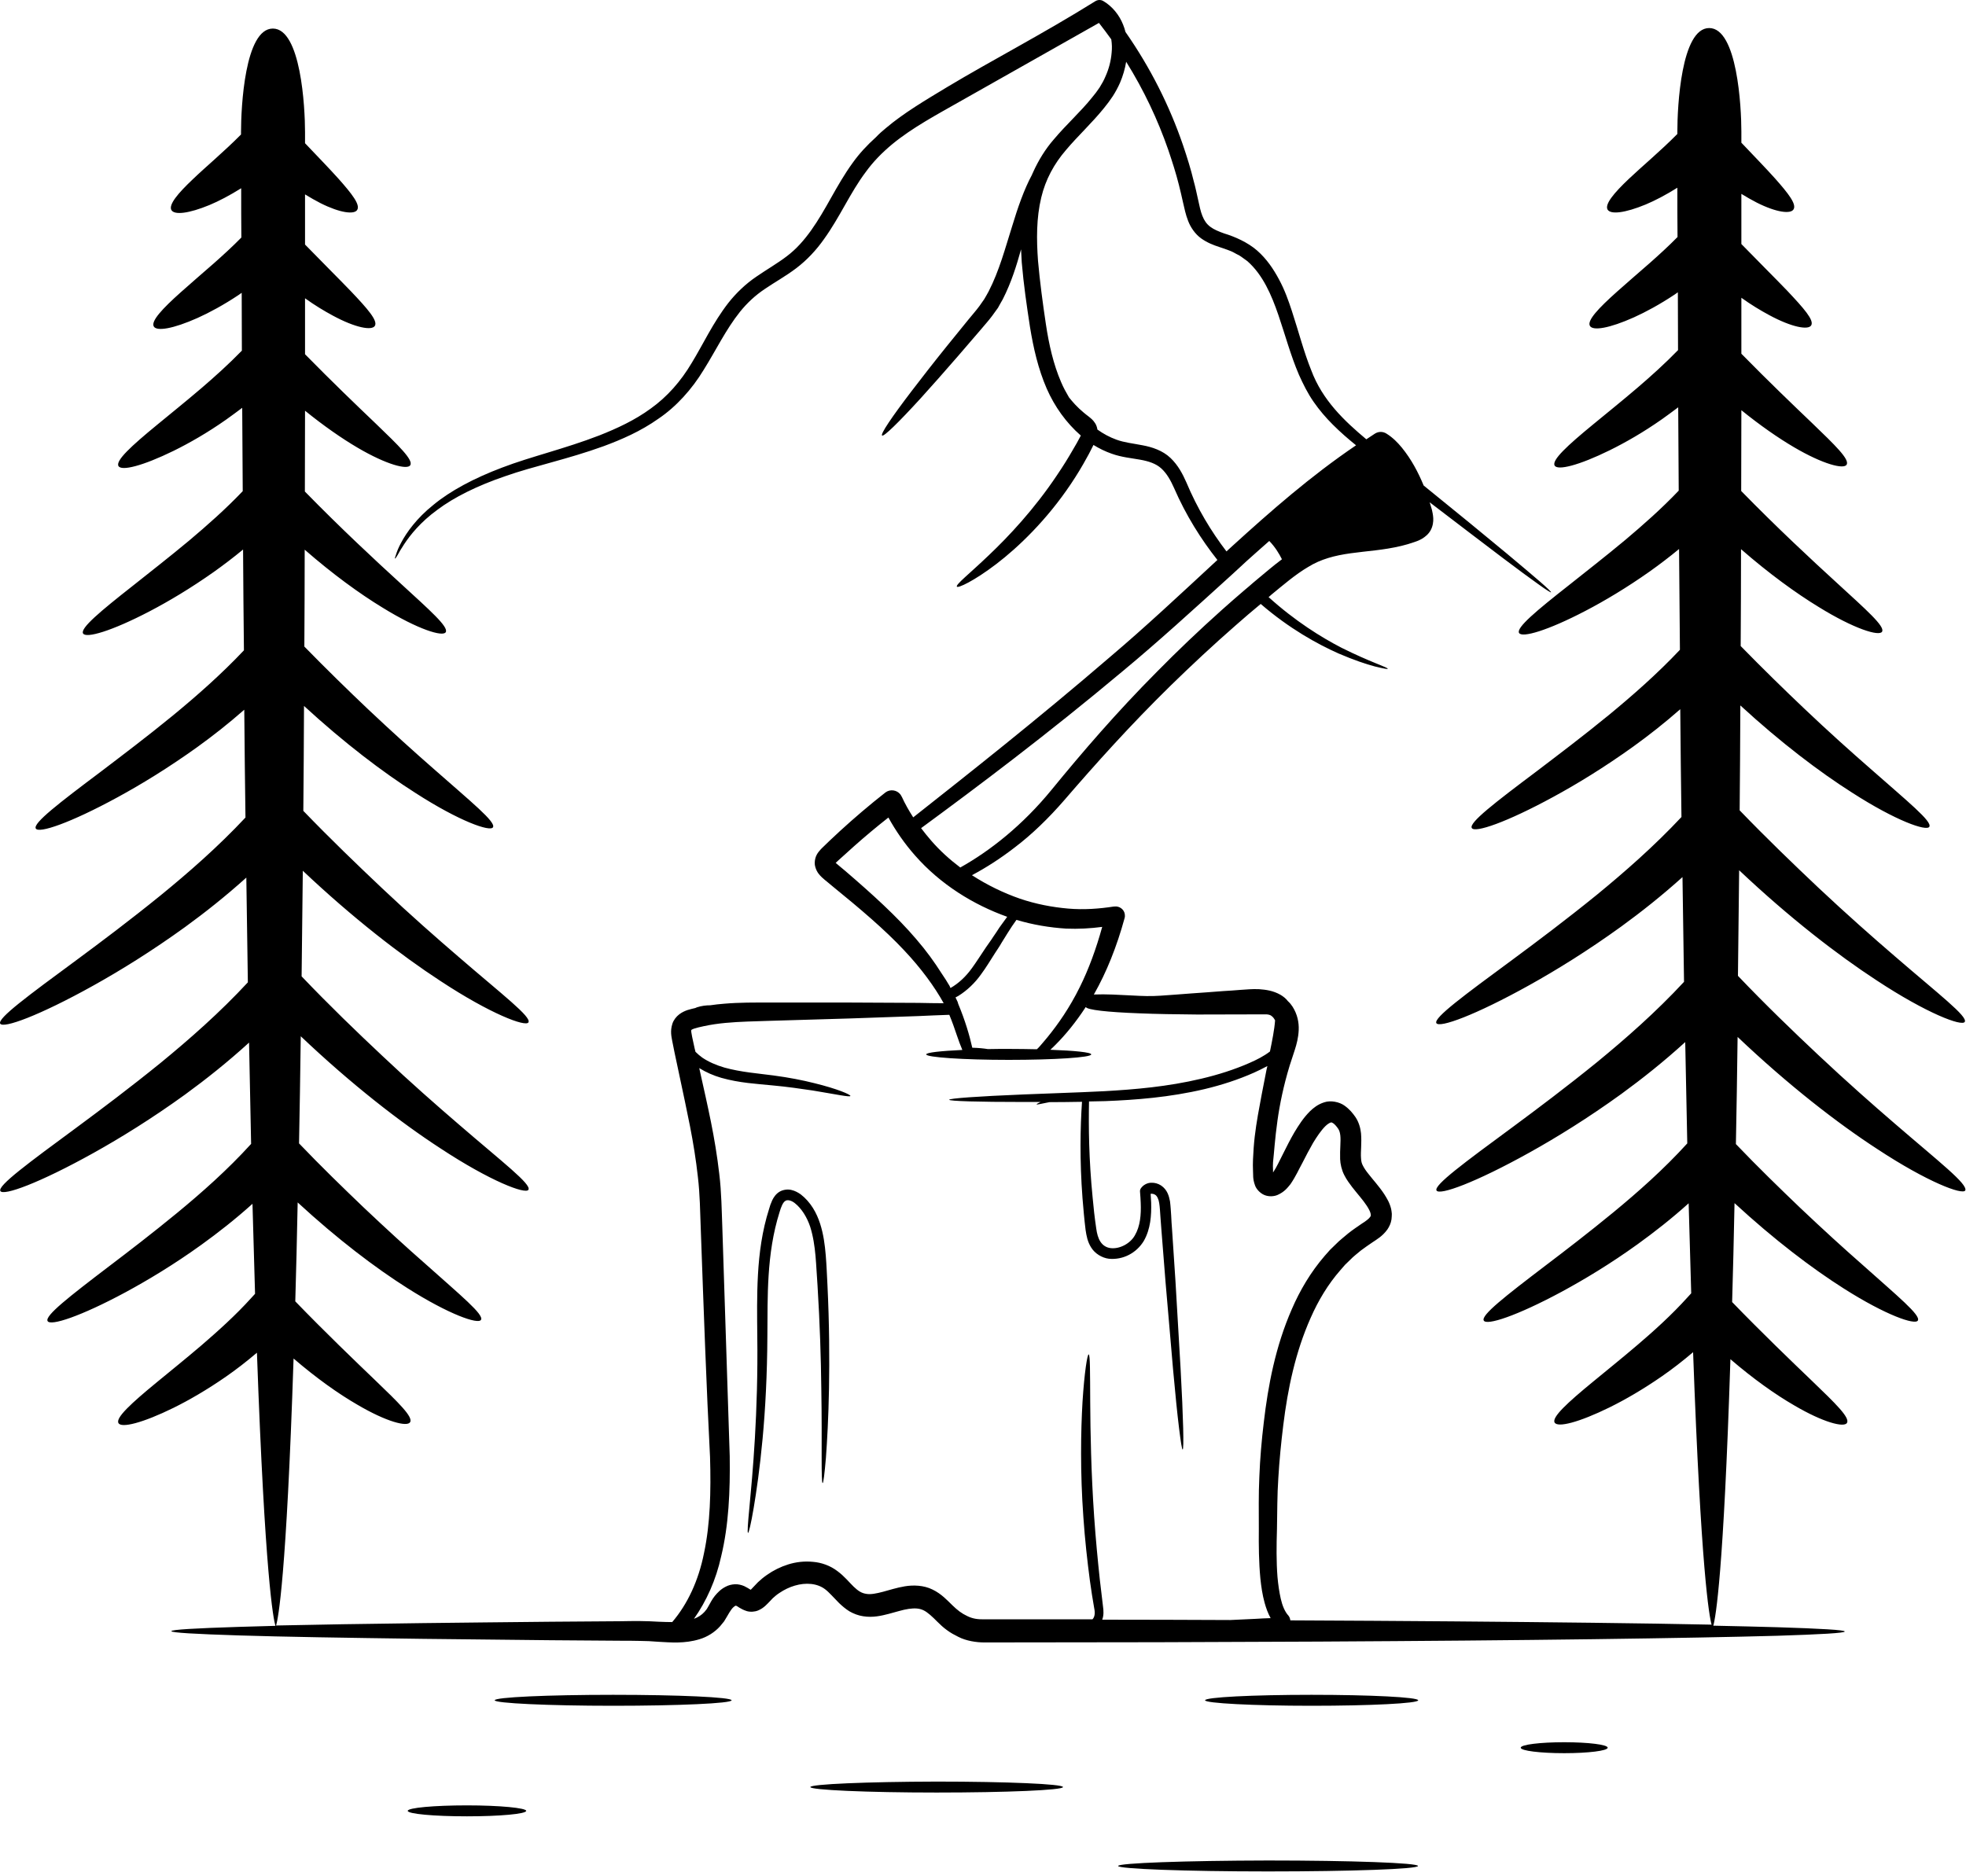 <?xml version="1.0" encoding="UTF-8"?> <svg xmlns="http://www.w3.org/2000/svg" width="264" height="252" viewBox="0 0 264 252" fill="none"> <path d="M110.884 168.599C110.77 167.22 110.586 165.772 110.126 164.347C109.666 162.922 108.885 161.474 107.529 160.416C107.161 160.163 106.77 159.934 106.264 159.819C105.782 159.704 105.138 159.773 104.655 160.071C104.173 160.37 103.874 160.83 103.69 161.221C103.506 161.635 103.368 162.002 103.276 162.37C102.334 165.312 101.943 168.323 101.782 171.174C101.621 174.047 101.667 176.782 101.69 179.38C101.759 184.575 101.598 189.241 101.368 193.171C101.138 197.102 100.84 200.251 100.633 202.458C100.426 204.641 100.334 205.86 100.449 205.883C100.541 205.906 100.84 204.71 101.207 202.527C101.575 200.343 102.035 197.194 102.402 193.24C102.77 189.31 103.023 184.598 103.046 179.38C103.092 174.185 102.908 168.416 104.678 162.807C104.885 162.094 105.138 161.474 105.46 161.29C105.713 161.106 106.218 161.198 106.701 161.566C107.667 162.324 108.379 163.519 108.793 164.761C109.597 167.289 109.574 170.093 109.781 172.668C110.103 177.863 110.241 182.529 110.287 186.459C110.356 190.39 110.333 193.585 110.333 195.769C110.333 197.975 110.356 199.194 110.471 199.194C110.563 199.194 110.724 197.975 110.907 195.792C111.068 193.585 111.252 190.39 111.321 186.459C111.39 182.506 111.367 177.817 111.114 172.599C111.045 171.312 110.999 169.978 110.884 168.599Z" fill="black"></path> <path d="M254.454 150.923C251.489 148.372 247.995 145.292 244.203 141.729C240.801 138.534 237.054 134.925 233.377 131.063C233.422 126.581 233.491 121.846 233.537 116.881C240.249 123.225 246.731 128.236 252.018 131.684C258.753 136.12 263.465 137.89 263.833 137.246C264.247 136.511 260.385 133.569 254.454 128.443C251.489 125.891 247.995 122.811 244.203 119.248C240.87 116.099 237.215 112.582 233.606 108.836C233.652 104.33 233.675 99.641 233.698 94.745C239.123 99.733 244.341 103.687 248.685 106.445C254.569 110.238 258.707 111.686 259.075 111.042C259.488 110.33 256.202 107.686 251.122 103.204C248.57 100.975 245.559 98.285 242.318 95.205C239.629 92.654 236.686 89.78 233.744 86.769C233.767 82.563 233.79 78.241 233.79 73.759C237.56 77.046 241.169 79.666 244.226 81.528C248.984 84.471 252.363 85.505 252.731 84.838C253.144 84.126 250.616 81.919 246.662 78.287C243.237 75.161 238.617 70.863 233.813 65.944C233.813 62.404 233.836 58.795 233.836 55.094C236.365 57.14 238.778 58.818 240.893 60.059C244.8 62.358 247.605 63.071 247.973 62.404C248.386 61.691 246.432 59.806 243.329 56.818C240.801 54.405 237.422 51.164 233.836 47.509C233.836 45.05 233.836 42.544 233.836 39.993C235.146 40.935 236.411 41.694 237.56 42.314C240.617 43.969 242.847 44.36 243.214 43.694C243.628 43.004 242.226 41.418 239.996 39.05C238.364 37.349 236.181 35.189 233.836 32.775C233.836 30.546 233.836 28.316 233.836 26.04C234.549 26.477 235.238 26.868 235.905 27.212C238.548 28.546 240.479 28.776 240.847 28.109C241.261 27.419 240.157 25.994 238.341 23.949C237.146 22.615 235.56 20.983 233.836 19.167C233.836 18.662 233.836 18.179 233.836 17.674C233.836 14.341 233.284 3.767 229.515 3.767C225.745 3.767 225.239 14.341 225.239 17.697C225.239 17.788 225.239 17.903 225.239 17.995C222.964 20.294 220.504 22.34 218.757 23.995C216.689 25.948 215.493 27.419 215.861 28.132C216.252 28.845 218.206 28.615 220.987 27.465C222.251 26.937 223.699 26.178 225.239 25.213C225.239 27.442 225.239 29.649 225.262 31.833C224.044 33.074 222.78 34.223 221.562 35.303C219.93 36.729 218.435 38.016 217.148 39.165C214.62 41.418 213.103 43.05 213.494 43.763C213.884 44.475 216.137 44.084 219.378 42.636C221.01 41.901 222.872 40.889 224.849 39.579C224.986 39.487 225.148 39.372 225.308 39.257C225.308 41.878 225.331 44.475 225.331 47.026C223.561 48.842 221.699 50.52 219.929 52.037C217.723 53.922 215.654 55.577 213.93 57.002C210.459 59.853 208.368 61.784 208.758 62.519C209.126 63.232 212 62.519 216.16 60.473C218.252 59.439 220.642 58.083 223.194 56.29C223.906 55.784 224.619 55.255 225.354 54.704C225.377 58.52 225.4 62.266 225.423 65.898C223.102 68.335 220.619 70.518 218.275 72.495C215.493 74.817 212.873 76.839 210.689 78.586C206.299 82.034 203.61 84.287 203.977 84.999C204.345 85.712 207.816 84.701 212.919 82.034C215.47 80.701 218.413 78.954 221.539 76.747C222.826 75.828 224.136 74.84 225.469 73.736C225.515 78.402 225.538 82.907 225.584 87.275C222.504 90.539 219.194 93.435 216.068 96.01C212.505 98.929 209.172 101.434 206.368 103.572C200.736 107.801 197.242 110.491 197.633 111.203C198.001 111.916 202.276 110.468 208.598 107.02C211.77 105.296 215.424 103.066 219.332 100.262C221.401 98.768 223.516 97.113 225.63 95.251C225.676 100.285 225.722 105.089 225.791 109.732C222.113 113.663 218.137 117.134 214.413 120.191C210.276 123.547 206.414 126.443 203.15 128.857C196.599 133.684 192.507 136.695 192.875 137.407C193.243 138.12 198.116 136.35 205.379 132.305C209.011 130.282 213.218 127.684 217.7 124.443C220.389 122.489 223.171 120.283 225.929 117.8C225.998 122.719 226.067 127.408 226.136 131.868C222.366 135.936 218.275 139.522 214.436 142.671C210.299 146.027 206.437 148.923 203.173 151.337C196.622 156.164 192.53 159.175 192.898 159.888C193.266 160.6 198.139 158.83 205.402 154.785C209.034 152.762 213.241 150.165 217.723 146.924C220.527 144.878 223.423 142.579 226.297 139.959C226.389 144.786 226.481 149.314 226.572 153.567C223.4 157.06 219.907 160.14 216.643 162.83C213.287 165.588 210.138 168.002 207.471 170.024C202.162 174.07 198.851 176.644 199.242 177.357C199.61 178.07 203.679 176.736 209.701 173.495C212.712 171.863 216.206 169.772 219.907 167.105C222.136 165.496 224.458 163.68 226.757 161.612C226.871 165.956 226.986 169.979 227.101 173.702L227.078 173.725L226.595 174.254C224.481 176.598 222.136 178.713 219.929 180.598C217.723 182.483 215.654 184.138 213.93 185.563C210.459 188.413 208.368 190.344 208.758 191.057C209.149 191.769 212 191.056 216.16 189.011C218.252 187.976 220.642 186.597 223.194 184.827C224.55 183.885 225.952 182.805 227.354 181.609C228.412 211.008 229.515 217.054 229.837 218.203C225.239 218.111 219.884 218.019 213.838 217.95C202.437 217.812 188.623 217.697 173.268 217.628C173.245 217.399 173.153 217.146 172.992 216.962L172.969 216.939C172.533 216.456 172.188 215.629 171.981 214.709C171.774 213.79 171.636 212.801 171.544 211.79C171.383 209.744 171.406 207.583 171.475 205.354C171.521 203.032 171.498 200.826 171.659 198.481C171.797 196.159 172.027 193.792 172.326 191.378C172.923 186.551 173.935 181.632 176.003 176.989C177.015 174.691 178.325 172.484 180.003 170.576L180.624 169.864L181.313 169.197C181.75 168.737 182.256 168.37 182.738 167.956C183.244 167.565 183.773 167.22 184.301 166.852C184.876 166.461 185.634 166.048 186.301 165.128C186.554 164.76 186.784 164.278 186.853 163.772C186.876 163.542 186.899 163.29 186.899 163.037C186.876 162.807 186.853 162.577 186.807 162.37C186.6 161.52 186.232 160.945 185.887 160.393C185.175 159.313 184.393 158.485 183.773 157.681C183.451 157.29 183.175 156.876 183.014 156.555C182.853 156.256 182.784 155.98 182.761 155.543C182.692 154.67 182.876 153.566 182.761 152.21C182.692 151.544 182.485 150.739 182.026 150.05C181.658 149.521 181.221 148.969 180.532 148.486C179.865 148.004 178.693 147.751 177.819 148.05C176.946 148.326 176.371 148.808 175.912 149.245C174.992 150.165 174.394 151.13 173.82 152.072C173.268 153.015 172.785 153.98 172.326 154.9C171.866 155.796 171.406 156.807 170.993 157.405C170.97 157.428 170.947 157.451 170.947 157.474C170.947 157.382 170.947 157.29 170.947 157.175C170.924 156.807 170.924 156.44 170.947 156.095C171.084 154.877 171.199 152.923 171.544 150.486C171.843 148.349 172.349 145.843 173.176 143.131C173.406 142.441 173.636 141.729 173.866 141.016C174.119 140.234 174.348 139.361 174.394 138.35C174.44 137.315 174.211 136.212 173.567 135.201C173.406 134.948 173.199 134.695 172.946 134.465C172.67 134.097 172.303 133.821 171.958 133.615C170.946 133.04 169.981 132.925 169.085 132.856C168.165 132.81 167.338 132.902 166.579 132.948C165.798 133.017 165.039 133.063 164.281 133.109C162.763 133.224 161.315 133.339 159.89 133.431C158.488 133.546 157.132 133.638 155.822 133.73C154.558 133.822 153.339 133.776 152.144 133.707C150.282 133.615 148.512 133.5 146.88 133.569C146.903 133.546 146.903 133.523 146.926 133.5C148.558 130.627 149.96 127.179 151.018 123.294C151.064 123.133 151.064 122.972 151.041 122.788C150.949 122.122 150.305 121.662 149.638 121.754H149.569C147.616 122.053 145.57 122.213 143.432 122.03C141.318 121.846 139.111 121.432 136.95 120.696C134.767 119.938 132.583 118.881 130.514 117.547C132.422 116.536 134.353 115.295 136.284 113.801C138.559 112.077 140.812 109.893 142.904 107.48C147.087 102.63 151.776 97.389 157.247 92.033C159.982 89.367 162.878 86.654 165.958 83.965C167.039 82.999 168.165 82.057 169.292 81.115C173.13 84.425 176.877 86.493 179.773 87.781C181.819 88.654 183.451 89.206 184.6 89.505C185.726 89.781 186.324 89.895 186.347 89.826C186.416 89.643 184.049 88.953 180.141 86.999C177.429 85.597 173.935 83.436 170.349 80.195C170.464 80.103 170.579 80.011 170.694 79.896C172.326 78.563 173.935 77.161 175.659 76.15C177.36 75.092 179.222 74.61 181.359 74.311C183.474 74.012 185.772 73.897 188.163 73.322C188.761 73.184 189.358 73.001 189.956 72.794C190.255 72.702 190.599 72.564 190.99 72.334C191.358 72.104 191.818 71.759 192.117 71.208C192.415 70.656 192.484 70.058 192.461 69.599C192.438 69.139 192.347 68.771 192.278 68.449C192.186 68.105 192.071 67.783 191.979 67.461C195.909 70.472 199.242 73.001 201.817 74.954C203.862 76.494 205.448 77.667 206.552 78.448C207.632 79.23 208.23 79.597 208.276 79.552C208.322 79.506 207.816 79 206.805 78.126C205.793 77.253 204.276 75.966 202.322 74.334C199.495 71.989 195.726 68.886 191.174 65.208C190.439 63.438 189.542 61.715 188.232 60.105C187.68 59.439 187.037 58.772 186.186 58.243C185.727 57.945 185.129 57.922 184.623 58.243C184.232 58.496 183.865 58.749 183.474 59.002C180.532 56.543 177.566 53.738 176.072 49.716C175.084 47.279 174.394 44.567 173.475 41.763C173.015 40.361 172.51 38.935 171.751 37.533C171.015 36.154 170.096 34.775 168.809 33.649C167.544 32.545 165.821 31.787 164.373 31.35C163.66 31.097 162.993 30.821 162.511 30.453C162.028 30.086 161.706 29.626 161.453 28.982C161.2 28.362 161.063 27.603 160.879 26.799C160.695 25.994 160.534 25.167 160.304 24.362C159.913 22.73 159.408 21.121 158.856 19.489C157.063 14.248 154.489 9.1 151.133 4.295C151.041 3.951 150.949 3.629 150.811 3.307C150.305 2.02 149.363 0.848 148.144 0.135C147.823 -0.049 147.432 -0.049 147.087 0.158C140.053 4.548 133.158 8.111 127.181 11.697C124.216 13.49 121.366 15.168 118.975 17.191C118.493 17.581 118.033 17.995 117.619 18.432C116.47 19.466 115.389 20.616 114.493 21.88C113.39 23.397 112.493 24.983 111.62 26.523C109.896 29.603 108.195 32.499 105.666 34.407C104.402 35.373 102.954 36.2 101.552 37.166C100.127 38.131 98.839 39.372 97.805 40.682C95.736 43.349 94.426 46.222 92.909 48.705C91.415 51.233 89.576 53.302 87.393 54.865C85.232 56.451 82.818 57.554 80.497 58.474C75.808 60.289 71.279 61.324 67.441 62.795C63.602 64.243 60.453 65.944 58.2 67.806C55.925 69.622 54.591 71.53 53.879 72.863C53.511 73.529 53.304 74.081 53.19 74.449C53.051 74.817 53.005 75 53.051 75.023C53.074 75.046 53.212 74.862 53.396 74.541C53.58 74.196 53.856 73.713 54.27 73.093C55.074 71.874 56.453 70.127 58.729 68.472C60.959 66.794 64.085 65.231 67.877 63.944C71.647 62.611 76.198 61.692 81.071 59.922C83.485 59.025 86.036 57.922 88.404 56.244C90.794 54.635 92.909 52.29 94.495 49.67C96.127 47.072 97.46 44.268 99.368 41.877C100.334 40.682 101.414 39.671 102.724 38.797C104.034 37.901 105.506 37.097 106.931 36.016C108.356 34.936 109.62 33.58 110.654 32.108C111.712 30.637 112.585 29.097 113.459 27.557C114.332 26.017 115.205 24.5 116.24 23.121C117.251 21.719 118.447 20.501 119.803 19.374C122.538 17.122 125.802 15.398 129.112 13.513C132.422 11.651 135.755 9.766 139.157 7.835C141.984 6.226 144.788 4.64 147.57 3.077C148.144 3.813 148.696 4.548 149.225 5.284C149.317 5.882 149.34 6.479 149.271 7.1C149.179 8.18 148.903 9.26 148.443 10.272C148.236 10.777 147.961 11.26 147.662 11.743C147.34 12.226 146.995 12.685 146.604 13.145C145.11 15.007 143.225 16.685 141.501 18.731C140.398 19.995 139.456 21.512 138.72 23.144C138.72 23.167 138.697 23.19 138.697 23.213C138.651 23.282 138.605 23.374 138.582 23.466C137.525 25.419 136.674 27.856 135.87 30.523C134.996 33.281 134.192 36.361 132.744 39.165C132.56 39.51 132.353 39.855 132.169 40.176C131.962 40.475 131.732 40.797 131.526 41.096C131.089 41.694 130.514 42.337 130.031 42.935C129.043 44.153 128.078 45.348 127.158 46.475C125.342 48.727 123.733 50.796 122.4 52.543C119.734 56.037 118.217 58.29 118.447 58.497C118.677 58.681 120.63 56.773 123.595 53.532C125.067 51.9 126.813 49.946 128.698 47.762C129.641 46.659 130.629 45.509 131.664 44.314C132.169 43.694 132.698 43.142 133.226 42.429C133.479 42.061 133.755 41.717 134.008 41.349C134.215 40.958 134.445 40.567 134.652 40.2C135.824 37.901 136.514 35.626 137.111 33.488C137.134 34.062 137.18 34.66 137.203 35.235C137.456 38.223 137.87 41.05 138.307 43.9C138.766 46.727 139.41 49.555 140.559 52.198C141.617 54.612 143.18 56.796 145.133 58.497C145.11 58.566 145.064 58.611 145.041 58.68C144.742 59.232 144.444 59.807 144.099 60.358C143.455 61.485 142.743 62.634 141.961 63.783C138.881 68.403 135.41 72.081 132.767 74.587C130.123 77.115 128.308 78.517 128.492 78.793C128.629 79.023 130.767 78.057 133.778 75.759C136.766 73.483 140.582 69.806 143.8 65.001C144.604 63.806 145.34 62.588 145.984 61.393C146.306 60.841 146.558 60.289 146.834 59.761C147.616 60.243 148.42 60.634 149.271 60.933C150.604 61.416 151.96 61.531 153.086 61.737C154.259 61.944 155.224 62.266 155.937 62.91C156.672 63.576 157.201 64.519 157.661 65.553C159.247 69.208 161.292 72.449 163.476 75.207C158.511 79.804 153.799 84.218 149.133 88.171C139.111 96.791 129.963 103.986 122.63 109.778C122.055 108.882 121.527 107.962 121.09 106.997L121.067 106.974C121.021 106.882 120.975 106.79 120.906 106.698C120.423 106.077 119.504 105.963 118.883 106.445C116.746 108.123 114.7 109.87 112.792 111.617C112.309 112.054 111.85 112.49 111.39 112.927L110.7 113.594C110.471 113.824 110.263 113.985 109.919 114.421C109.758 114.628 109.574 114.927 109.482 115.295C109.39 115.663 109.367 116.099 109.482 116.444C109.689 117.18 110.08 117.547 110.356 117.823C110.677 118.122 110.884 118.283 111.114 118.467L111.804 119.042C115.504 122.053 118.814 124.857 121.412 127.638C123.71 130.075 125.503 132.534 126.722 134.741C125.641 134.741 124.538 134.718 123.343 134.695C120.561 134.672 117.458 134.672 114.102 134.649C110.746 134.649 107.115 134.649 103.253 134.649C101.322 134.649 99.322 134.626 97.208 134.81C96.61 134.856 95.989 134.925 95.369 135.017C94.817 135.017 94.219 135.086 93.576 135.293C93.507 135.315 93.438 135.362 93.369 135.385C93.047 135.454 92.702 135.545 92.312 135.66C91.99 135.775 91.599 135.936 91.208 136.235C90.817 136.534 90.45 136.994 90.289 137.499C89.967 138.511 90.174 139.246 90.266 139.798C90.381 140.327 90.473 140.855 90.588 141.407C90.817 142.487 91.047 143.568 91.277 144.648C91.737 146.832 92.219 149.038 92.656 151.268C93.093 153.498 93.461 155.773 93.714 158.072C93.99 160.393 94.012 162.669 94.104 165.128C94.495 176.001 94.863 186.413 95.346 195.7C95.484 200.32 95.369 204.687 94.541 208.572C93.806 212.296 92.312 215.468 90.266 217.858C89.691 217.858 89.094 217.835 88.473 217.812C87.645 217.766 86.749 217.72 85.898 217.72C85.071 217.72 84.244 217.72 83.416 217.743C80.152 217.766 76.957 217.789 73.9 217.812C67.763 217.881 62.039 217.927 56.798 217.996C49.029 218.088 42.386 218.203 37.076 218.318C37.352 217.375 38.456 211.951 39.421 182.46C42.501 185.103 45.443 187.195 47.995 188.666C51.902 190.965 54.683 191.677 55.074 191.01C55.488 190.298 53.534 188.413 50.431 185.425C47.604 182.713 43.719 178.989 39.651 174.783C39.766 170.737 39.881 166.324 39.972 161.497C45.305 166.416 50.431 170.3 54.684 172.99C60.292 176.552 64.223 177.909 64.59 177.265C65.004 176.552 61.901 174.024 57.12 169.748C54.706 167.634 51.879 165.059 48.799 162.14C46.087 159.543 43.099 156.647 40.156 153.567C40.248 149.084 40.317 144.28 40.386 139.177C47.19 145.636 53.764 150.739 59.143 154.233C65.878 158.669 70.59 160.439 70.958 159.796C71.394 159.06 67.51 156.118 61.579 150.992C58.614 148.441 55.097 145.361 51.328 141.798C47.925 138.603 44.179 134.994 40.501 131.132C40.547 126.65 40.616 121.915 40.662 116.95C47.374 123.294 53.856 128.305 59.143 131.753C65.878 136.189 70.59 137.959 70.958 137.315C71.394 136.58 67.51 133.638 61.579 128.512C58.614 125.96 55.097 122.88 51.328 119.317C47.995 116.168 44.34 112.651 40.731 108.905C40.777 104.399 40.8 99.71 40.823 94.814C46.248 99.802 51.465 103.756 55.81 106.514C61.694 110.307 65.832 111.755 66.199 111.111C66.613 110.399 63.326 107.755 58.246 103.273C55.695 101.044 52.707 98.354 49.443 95.274C46.753 92.723 43.811 89.849 40.869 86.838C40.892 82.632 40.915 78.31 40.915 73.828C44.684 77.115 48.293 79.736 51.35 81.597C56.109 84.54 59.488 85.574 59.855 84.907C60.269 84.195 57.741 81.988 53.787 78.356C50.362 75.23 45.742 70.932 40.938 66.013C40.938 62.473 40.961 58.864 40.961 55.163C43.489 57.209 45.903 58.887 48.018 60.129C51.925 62.427 54.729 63.14 55.097 62.473C55.511 61.761 53.557 59.876 50.454 56.887C47.925 54.474 44.547 51.233 40.961 47.578C40.961 45.119 40.961 42.613 40.961 40.062C42.271 41.004 43.535 41.763 44.684 42.383C47.742 44.038 49.949 44.429 50.339 43.763C50.753 43.073 49.374 41.487 47.121 39.119C45.489 37.418 43.305 35.258 40.961 32.844C40.961 30.614 40.961 28.385 40.961 26.109C41.673 26.546 42.363 26.937 43.03 27.281C45.673 28.615 47.604 28.845 47.972 28.178C48.385 27.488 47.282 26.063 45.466 24.018C44.271 22.684 42.685 21.052 40.961 19.236C40.961 18.731 40.961 18.248 40.961 17.742C40.961 14.409 40.409 3.836 36.639 3.836C32.87 3.836 32.364 14.409 32.364 17.765C32.364 17.857 32.364 17.972 32.364 18.064C30.088 20.363 27.629 22.408 25.905 24.063C23.836 26.017 22.641 27.488 23.009 28.201C23.4 28.913 25.353 28.684 28.135 27.534C29.399 27.006 30.847 26.247 32.387 25.282C32.387 27.511 32.387 29.718 32.41 31.902C31.192 33.143 29.928 34.292 28.709 35.373C27.077 36.798 25.583 38.085 24.296 39.234C21.767 41.487 20.273 43.119 20.641 43.831C21.009 44.544 23.285 44.153 26.526 42.705C28.158 41.97 30.02 40.958 31.997 39.648C32.134 39.556 32.295 39.441 32.456 39.326C32.456 41.947 32.479 44.544 32.479 47.095C30.709 48.911 28.847 50.589 27.077 52.106C24.871 53.991 22.802 55.646 21.078 57.072C17.607 59.922 15.515 61.852 15.906 62.588C16.297 63.3 19.147 62.588 23.331 60.542C25.422 59.508 27.813 58.152 30.364 56.359C31.077 55.853 31.79 55.325 32.525 54.773C32.548 58.589 32.571 62.335 32.594 65.967C30.272 68.403 27.79 70.587 25.445 72.564C22.664 74.886 20.044 76.908 17.86 78.655C13.47 82.103 10.78 84.356 11.148 85.068C11.516 85.781 14.987 84.769 20.09 82.103C22.641 80.77 25.583 79.023 28.709 76.816C29.997 75.897 31.307 74.908 32.64 73.805C32.663 78.471 32.709 82.977 32.755 87.344C29.675 90.608 26.365 93.504 23.239 96.079C19.676 98.998 16.343 101.503 13.539 103.641C7.907 107.87 4.413 110.56 4.804 111.272C5.172 111.985 9.447 110.537 15.768 107.089C18.94 105.365 22.595 103.135 26.503 100.331C28.572 98.837 30.686 97.182 32.801 95.32C32.847 100.354 32.893 105.158 32.962 109.801C29.284 113.732 25.307 117.203 21.561 120.26C17.423 123.616 13.562 126.512 10.298 128.925C3.747 133.752 -0.345 136.764 0.023 137.476C0.391 138.189 5.264 136.419 12.527 132.373C16.159 130.35 20.365 127.753 24.848 124.512C27.537 122.558 30.318 120.352 33.077 117.869C33.146 122.788 33.215 127.477 33.283 131.937C29.514 136.005 25.422 139.591 21.584 142.74C17.446 146.096 13.585 148.992 10.321 151.406C3.77 156.233 -0.322 159.244 0.046 159.956C0.414 160.669 5.287 158.899 12.55 154.854C16.182 152.831 20.388 150.234 24.871 146.993C27.675 144.947 30.571 142.648 33.444 140.028C33.536 144.855 33.629 149.383 33.72 153.635C30.548 157.129 27.054 160.209 23.79 162.899C20.434 165.657 17.285 168.071 14.619 170.093C9.309 174.139 5.999 176.713 6.39 177.426C6.758 178.139 10.826 176.805 16.849 173.564C19.86 171.932 23.354 169.84 27.054 167.174C29.284 165.565 31.606 163.749 33.904 161.68C34.019 166.025 34.134 170.047 34.249 173.771L34.226 173.794L33.743 174.323C31.628 176.667 29.261 178.782 27.077 180.667C24.871 182.552 22.802 184.207 21.078 185.632C17.607 188.482 15.515 190.413 15.906 191.126C16.274 191.838 19.147 191.126 23.308 189.08C25.399 188.045 27.79 186.666 30.341 184.896C31.697 183.954 33.1 182.874 34.502 181.678C35.582 211.859 36.708 217.421 36.984 218.364C35.191 218.41 33.559 218.456 32.088 218.502C26.25 218.686 23.009 218.87 23.009 219.077C23.009 219.283 26.25 219.467 32.088 219.651C37.927 219.835 46.386 219.973 56.844 220.111C62.085 220.157 67.786 220.226 73.946 220.295C77.026 220.318 80.198 220.341 83.462 220.364C84.289 220.364 85.094 220.364 85.945 220.387C86.726 220.387 87.53 220.433 88.381 220.502C90.059 220.594 91.921 220.777 93.944 220.157C94.955 219.858 95.966 219.237 96.702 218.41C96.886 218.203 97.046 217.973 97.23 217.766L97.644 217.077C97.874 216.686 98.012 216.433 98.219 216.157C98.403 215.904 98.633 215.721 98.748 215.675C98.885 215.629 98.771 215.652 98.863 215.675C99.023 215.698 99.368 216.088 100.288 216.387C100.77 216.525 101.368 216.479 101.805 216.295C102.242 216.111 102.54 215.882 102.793 215.652C103.023 215.445 103.207 215.238 103.368 215.077L103.759 214.663C104.034 214.41 104.333 214.158 104.655 213.951C105.299 213.514 106.011 213.169 106.724 212.962C108.195 212.525 109.735 212.64 110.792 213.445C111.344 213.859 111.919 214.548 112.677 215.307C113.068 215.675 113.505 216.065 114.056 216.41C114.608 216.732 115.274 216.985 115.918 217.077C117.228 217.284 118.355 217.008 119.343 216.755C120.332 216.502 121.205 216.203 122.009 216.088C122.814 215.973 123.434 215.996 124.009 216.272C124.584 216.548 125.182 217.123 125.894 217.835C126.262 218.203 126.652 218.571 127.158 218.939C127.687 219.329 128.124 219.559 128.675 219.835C129.733 220.387 131.112 220.593 132.169 220.593C164.12 220.593 192.967 220.433 213.884 220.157C224.343 220.019 232.802 219.858 238.64 219.697C244.479 219.513 247.72 219.329 247.72 219.123C247.72 218.916 244.479 218.732 238.64 218.548C236.227 218.479 233.33 218.41 230.066 218.341C230.388 217.215 231.446 211.33 232.365 182.552C235.445 185.195 238.387 187.287 240.939 188.758C244.846 191.057 247.651 191.769 248.019 191.103C248.432 190.39 246.478 188.505 243.375 185.517C240.548 182.804 236.663 179.081 232.595 174.875C232.71 170.829 232.825 166.416 232.917 161.589C238.249 166.508 243.375 170.392 247.628 173.082C253.236 176.644 257.167 178.001 257.535 177.357C257.949 176.644 254.845 174.116 250.064 169.84C247.651 167.726 244.824 165.152 241.743 162.232C239.031 159.635 236.043 156.738 233.101 153.658C233.193 149.176 233.262 144.372 233.33 139.269C240.134 145.728 246.708 150.831 252.087 154.325C258.822 158.761 263.534 160.531 263.902 159.888C264.246 159.014 260.385 156.049 254.454 150.923ZM129.894 217.054C129.112 216.686 128.583 216.272 127.894 215.606C127.227 214.962 126.423 214.065 125.227 213.491C124.032 212.893 122.607 212.87 121.504 213.054C120.4 213.238 119.435 213.56 118.561 213.79C117.688 214.02 116.906 214.18 116.309 214.065C115.711 213.974 115.252 213.698 114.631 213.1C114.033 212.525 113.413 211.721 112.447 211.008C111.482 210.273 110.31 209.859 109.16 209.767C108.011 209.652 106.884 209.79 105.85 210.112C104.816 210.434 103.85 210.916 103 211.514C102.563 211.813 102.15 212.158 101.782 212.503L100.862 213.468L100.793 213.514C100.77 213.491 100.724 213.491 100.678 213.445C100.517 213.353 100.288 213.192 99.943 213.031C99.575 212.87 99.115 212.755 98.678 212.778C98.219 212.801 97.805 212.916 97.46 213.1C96.771 213.445 96.357 213.905 95.989 214.341C95.644 214.778 95.369 215.284 95.162 215.675L94.909 216.111L94.61 216.479C94.219 216.916 93.737 217.214 93.185 217.421C94.863 215.054 96.15 212.181 96.84 209.032C97.851 204.848 98.058 200.297 97.989 195.562C97.69 186.207 97.345 175.863 97.001 165.014C96.909 162.623 96.886 160.094 96.587 157.681C96.311 155.267 95.92 152.923 95.461 150.647C95.001 148.372 94.495 146.142 94.013 143.981C93.967 143.797 93.944 143.637 93.897 143.453C94.817 144.027 95.828 144.464 96.863 144.763C99.299 145.452 101.621 145.567 103.69 145.774C105.735 145.958 107.574 146.234 109.137 146.464C112.217 146.969 114.125 147.383 114.194 147.199C114.24 147.015 112.447 146.234 109.344 145.475C107.804 145.085 105.942 144.717 103.85 144.441C101.782 144.165 99.506 144.004 97.276 143.384C96.173 143.062 95.162 142.625 94.311 142.051C93.99 141.821 93.668 141.545 93.392 141.269C93.346 141.108 93.323 140.97 93.277 140.809C93.07 139.821 92.725 138.419 92.84 138.35C92.84 138.327 92.817 138.373 92.84 138.327C92.863 138.304 92.978 138.235 93.162 138.166C93.507 138.051 94.058 137.913 94.518 137.821C95.484 137.614 96.449 137.476 97.438 137.384C99.391 137.2 101.345 137.177 103.276 137.108C107.137 136.994 110.746 136.879 114.125 136.787C117.481 136.672 120.561 136.557 123.366 136.465C124.745 136.396 126.078 136.35 127.296 136.304C127.342 136.304 127.411 136.304 127.48 136.304C127.871 137.246 128.193 138.166 128.469 138.993C128.721 139.752 128.974 140.418 129.227 141.016C126.308 141.154 124.377 141.361 124.377 141.614C124.377 142.004 129.342 142.349 135.456 142.349C141.57 142.349 146.535 142.027 146.535 141.614C146.535 141.338 144.329 141.108 141.042 140.993C141.272 140.786 141.502 140.556 141.754 140.304C143.065 138.993 144.467 137.292 145.8 135.246C145.984 135.637 148.673 135.936 152.971 136.097C155.178 136.189 157.821 136.235 160.741 136.258C163.614 136.258 166.763 136.235 170.073 136.235C170.372 136.258 170.556 136.327 170.671 136.396C170.809 136.488 170.946 136.603 171.084 136.81C171.13 136.879 171.176 136.971 171.222 137.039C171.13 138.304 170.831 139.775 170.533 141.223C169.728 141.844 168.74 142.349 167.728 142.786C165.729 143.659 163.568 144.349 161.315 144.878C156.787 145.958 152.328 146.326 148.282 146.556C144.214 146.763 140.536 146.855 137.456 146.993C131.273 147.245 127.457 147.521 127.457 147.705C127.457 147.889 131.296 148.004 137.479 148.004C138.191 148.004 138.95 148.004 139.732 148.004C139.387 148.165 139.18 148.28 139.203 148.326C139.226 148.395 139.823 148.234 140.927 148.027C140.95 148.027 140.973 148.027 140.996 148.027C142.352 148.027 143.777 148.004 145.294 147.981C145.064 151.383 144.972 155.819 145.363 160.945C145.478 162.324 145.593 163.726 145.777 165.197C145.892 165.956 146.03 166.783 146.535 167.565C147.018 168.346 147.961 168.944 148.903 169.059C150.788 169.243 152.604 168.3 153.592 166.668C154.511 165.059 154.627 163.221 154.581 161.52C154.558 161.129 154.535 160.738 154.512 160.347C154.535 160.347 154.558 160.324 154.627 160.324C154.764 160.324 154.971 160.37 155.109 160.462C155.362 160.6 155.592 161.06 155.661 161.589C155.753 162.117 155.776 162.761 155.822 163.382C155.868 164.002 155.914 164.6 155.96 165.22C156.144 167.634 156.327 169.978 156.511 172.185C156.902 176.598 157.224 180.575 157.523 183.931C157.822 187.264 158.097 189.953 158.327 191.815C158.557 193.677 158.718 194.688 158.81 194.688C158.902 194.688 158.925 193.654 158.879 191.769C158.833 189.884 158.718 187.195 158.534 183.839C158.327 180.46 158.097 176.483 157.845 172.07C157.707 169.84 157.546 167.519 157.385 165.106C157.339 164.508 157.293 163.887 157.27 163.267C157.224 162.646 157.201 162.048 157.109 161.336C156.971 160.646 156.764 159.796 155.914 159.221C155.523 158.968 155.063 158.83 154.581 158.853C154.098 158.853 153.5 159.129 153.178 159.635C153.109 159.75 153.063 159.911 153.086 160.071C153.132 160.554 153.155 161.06 153.178 161.543C153.247 163.152 153.109 164.692 152.397 165.91C151.776 167.036 150.328 167.772 149.156 167.634C148.558 167.565 148.099 167.266 147.777 166.783C147.455 166.301 147.294 165.657 147.202 164.967C146.995 163.565 146.834 162.14 146.719 160.807C146.214 155.727 146.168 151.314 146.237 147.935C146.949 147.912 147.685 147.912 148.42 147.889C152.512 147.728 157.063 147.383 161.729 146.28C164.051 145.728 166.303 144.993 168.372 144.073C168.993 143.797 169.59 143.499 170.188 143.177C170.096 143.545 170.027 143.889 169.958 144.257C169.774 145.154 169.613 146.073 169.429 146.97C169.085 148.808 168.717 150.693 168.487 152.67C168.372 153.658 168.303 154.67 168.257 155.704C168.234 156.21 168.234 156.739 168.257 157.244C168.303 157.75 168.188 158.279 168.533 159.221C168.694 159.681 169.177 160.232 169.751 160.485C170.372 160.761 171.107 160.692 171.567 160.485C172.487 160.072 172.877 159.543 173.291 159.037C174.027 157.957 174.394 157.083 174.9 156.164C175.36 155.245 175.842 154.348 176.325 153.497C176.831 152.67 177.383 151.843 177.957 151.268C178.233 150.992 178.532 150.808 178.693 150.762C178.831 150.739 178.808 150.739 179.015 150.854C179.199 150.969 179.474 151.268 179.704 151.613C179.842 151.819 179.934 152.095 179.98 152.486C180.072 153.29 179.911 154.371 179.957 155.681C179.98 156.325 180.164 157.152 180.509 157.819C180.831 158.462 181.221 158.968 181.566 159.428C182.279 160.347 183.037 161.175 183.543 161.956C183.796 162.347 184.002 162.738 184.048 162.991C184.094 163.267 184.095 163.289 183.98 163.45C183.842 163.68 183.382 164.025 182.83 164.37C182.233 164.784 181.612 165.197 181.037 165.657C180.486 166.14 179.888 166.577 179.382 167.105L178.601 167.864L177.888 168.668C176.003 170.852 174.555 173.311 173.475 175.817C171.268 180.851 170.28 186.092 169.705 191.033C169.406 193.516 169.199 195.953 169.108 198.343C168.993 200.711 169.039 203.124 169.039 205.308C169.016 207.561 169.039 209.813 169.246 211.997C169.361 213.1 169.521 214.203 169.82 215.284C170.004 215.95 170.257 216.663 170.625 217.33C170.602 217.33 170.579 217.33 170.556 217.33C169.912 217.353 169.269 217.375 168.648 217.421C167.476 217.467 166.326 217.536 165.2 217.582C159.637 217.559 153.891 217.536 148.007 217.536C148.236 216.962 148.19 216.295 148.121 215.812C147.983 214.663 147.846 213.422 147.685 212.135C147.409 209.537 147.133 206.687 146.926 203.699C146.513 197.699 146.42 192.275 146.397 188.321C146.374 184.391 146.397 181.931 146.191 181.908C146.007 181.885 145.616 184.322 145.363 188.275C145.133 192.229 145.041 197.723 145.478 203.768C145.685 206.802 146.007 209.652 146.352 212.273C146.536 213.583 146.719 214.801 146.926 215.951C147.087 216.686 146.995 217.192 146.696 217.49C141.984 217.49 137.18 217.49 132.307 217.49C131.25 217.513 130.606 217.399 129.894 217.054ZM150.811 90.102C155.523 86.195 160.327 81.804 165.292 77.299C165.683 76.954 166.051 76.609 166.418 76.265C166.74 75.966 167.039 75.69 167.361 75.391C168.372 74.472 169.407 73.575 170.441 72.656C171.245 73.483 171.774 74.38 172.142 75.115C170.97 75.989 169.912 76.908 168.855 77.782C168.671 77.942 168.487 78.104 168.28 78.264C167.912 78.586 167.545 78.908 167.177 79.207C166.119 80.103 165.108 81 164.097 81.896C161.017 84.654 158.097 87.436 155.385 90.194C149.937 95.665 145.248 101.135 141.226 106.054C137.318 110.836 132.974 114.261 128.951 116.513C127.549 115.456 126.216 114.26 125.044 112.904C124.561 112.353 124.124 111.801 123.687 111.226C131.227 105.687 140.582 98.676 150.811 90.102ZM148.007 124.489C147.179 127.5 146.168 130.213 145.018 132.534C143.639 135.339 142.076 137.568 140.651 139.315C140.306 139.752 139.938 140.143 139.617 140.533C139.456 140.717 139.318 140.855 139.226 140.924C138.053 140.901 136.789 140.878 135.456 140.878C134.491 140.878 133.548 140.878 132.652 140.901C132.1 140.809 131.388 140.74 130.56 140.717C130.192 139.062 129.595 137.04 128.675 134.833C128.629 134.603 128.561 134.488 128.515 134.396L128.33 134.005V133.982C128.33 133.982 128.33 133.959 128.307 133.959C128.422 133.89 128.56 133.845 128.698 133.753C129.848 133.04 130.905 132.029 131.709 130.902C132.445 129.914 133.02 128.926 133.617 128.006C133.778 127.776 133.916 127.546 134.054 127.339C134.215 127.11 134.353 126.857 134.491 126.627C134.767 126.167 135.042 125.73 135.318 125.294C135.709 124.673 136.1 124.075 136.491 123.547C138.72 124.213 140.973 124.581 143.157 124.719C144.812 124.788 146.444 124.696 148.007 124.489ZM145.961 134.971C145.938 134.994 145.892 134.994 145.869 135.017C145.869 134.994 145.892 134.994 145.892 134.971C145.938 134.971 145.938 134.971 145.961 134.971ZM113.505 116.973L112.815 116.398C112.608 116.214 112.355 116.007 112.217 115.892C112.309 115.801 112.447 115.663 112.585 115.548L113.275 114.927C113.735 114.513 114.194 114.1 114.677 113.663C116.148 112.353 117.688 111.065 119.297 109.801C120.286 111.594 121.481 113.318 122.86 114.881C126.308 118.812 130.744 121.524 135.249 123.133C134.904 123.593 134.56 124.076 134.215 124.558C133.939 124.995 133.64 125.432 133.342 125.868C133.204 126.075 133.066 126.305 132.905 126.512C132.744 126.742 132.583 126.972 132.422 127.201C131.778 128.144 131.181 129.109 130.514 130.029C129.687 131.178 128.721 132.074 127.641 132.695C127.595 132.626 127.549 132.534 127.526 132.442C127.158 131.822 126.814 131.27 126.446 130.741C125.503 129.247 124.377 127.684 123.044 126.144C120.446 123.087 117.113 120.076 113.505 116.973ZM159.292 64.749C158.81 63.668 158.212 62.496 157.178 61.508C156.121 60.496 154.672 60.036 153.431 59.807C152.144 59.554 150.972 59.439 149.914 59.048C149.018 58.726 148.167 58.267 147.363 57.692C147.317 57.37 147.202 57.048 147.041 56.818C146.765 56.382 146.443 56.152 146.191 55.945C145.961 55.761 145.731 55.6 145.524 55.416C145.11 55.072 144.719 54.704 144.375 54.336C144.076 54.014 143.8 53.692 143.547 53.37C143.156 52.704 142.789 52.038 142.49 51.325C141.456 48.934 140.858 46.291 140.444 43.533C140.03 40.774 139.64 37.878 139.387 35.028C139.18 32.177 139.157 29.281 139.823 26.523C140.398 24.11 141.548 21.995 143.157 20.133C144.743 18.248 146.627 16.524 148.259 14.501C148.673 13.996 149.064 13.467 149.432 12.915C149.799 12.341 150.121 11.743 150.397 11.122C150.788 10.203 151.064 9.26 151.225 8.295C153.592 12.088 155.477 16.087 156.879 20.133C157.408 21.696 157.913 23.259 158.304 24.822C158.511 25.604 158.672 26.385 158.856 27.167C159.04 27.948 159.201 28.799 159.546 29.672C159.867 30.523 160.488 31.442 161.293 32.017C162.097 32.591 162.924 32.913 163.706 33.166C164.464 33.442 165.177 33.626 165.775 33.97C166.074 34.154 166.395 34.269 166.671 34.476L167.499 35.074C169.59 36.913 170.74 39.625 171.659 42.291C172.578 44.981 173.314 47.739 174.417 50.313C174.992 51.601 175.613 52.842 176.394 53.968C177.176 55.094 178.049 56.106 178.969 57.025C179.98 58.037 181.037 58.956 182.095 59.807C175.957 63.967 170.579 68.702 165.522 73.299C165.246 73.552 164.97 73.805 164.694 74.058C162.649 71.391 160.787 68.311 159.292 64.749Z" fill="black"></path> <path d="M176.118 227.627C168.211 227.627 161.821 227.949 161.821 228.363C161.821 228.754 168.234 229.099 176.118 229.099C184.026 229.099 190.439 228.777 190.439 228.363C190.439 227.949 184.026 227.627 176.118 227.627Z" fill="black"></path> <path d="M66.43 228.363C66.43 228.754 73.555 229.099 82.336 229.099C91.116 229.099 98.242 228.777 98.242 228.363C98.242 227.949 91.116 227.627 82.336 227.627C73.555 227.627 66.43 227.949 66.43 228.363Z" fill="black"></path> <path d="M108.816 240.016C108.816 240.407 116.401 240.752 125.779 240.752C135.135 240.752 142.743 240.43 142.743 240.016C142.743 239.603 135.157 239.281 125.779 239.281C116.401 239.304 108.816 239.626 108.816 240.016Z" fill="black"></path> <path d="M150.144 250.614C150.144 251.004 159.155 251.349 170.28 251.349C181.405 251.349 190.416 251.027 190.416 250.614C190.416 250.2 181.405 249.878 170.28 249.878C159.178 249.901 150.144 250.223 150.144 250.614Z" fill="black"></path> <path d="M210.046 233.995C206.828 233.995 204.207 234.316 204.207 234.73C204.207 235.144 206.828 235.466 210.046 235.466C213.264 235.466 215.884 235.144 215.884 234.73C215.884 234.316 213.264 233.995 210.046 233.995Z" fill="black"></path> <path d="M54.752 243.212C54.752 243.626 58.316 243.947 62.706 243.947C67.096 243.947 70.659 243.626 70.659 243.212C70.659 242.821 67.096 242.476 62.706 242.476C58.316 242.476 54.752 242.798 54.752 243.212Z" fill="black"></path> </svg> 